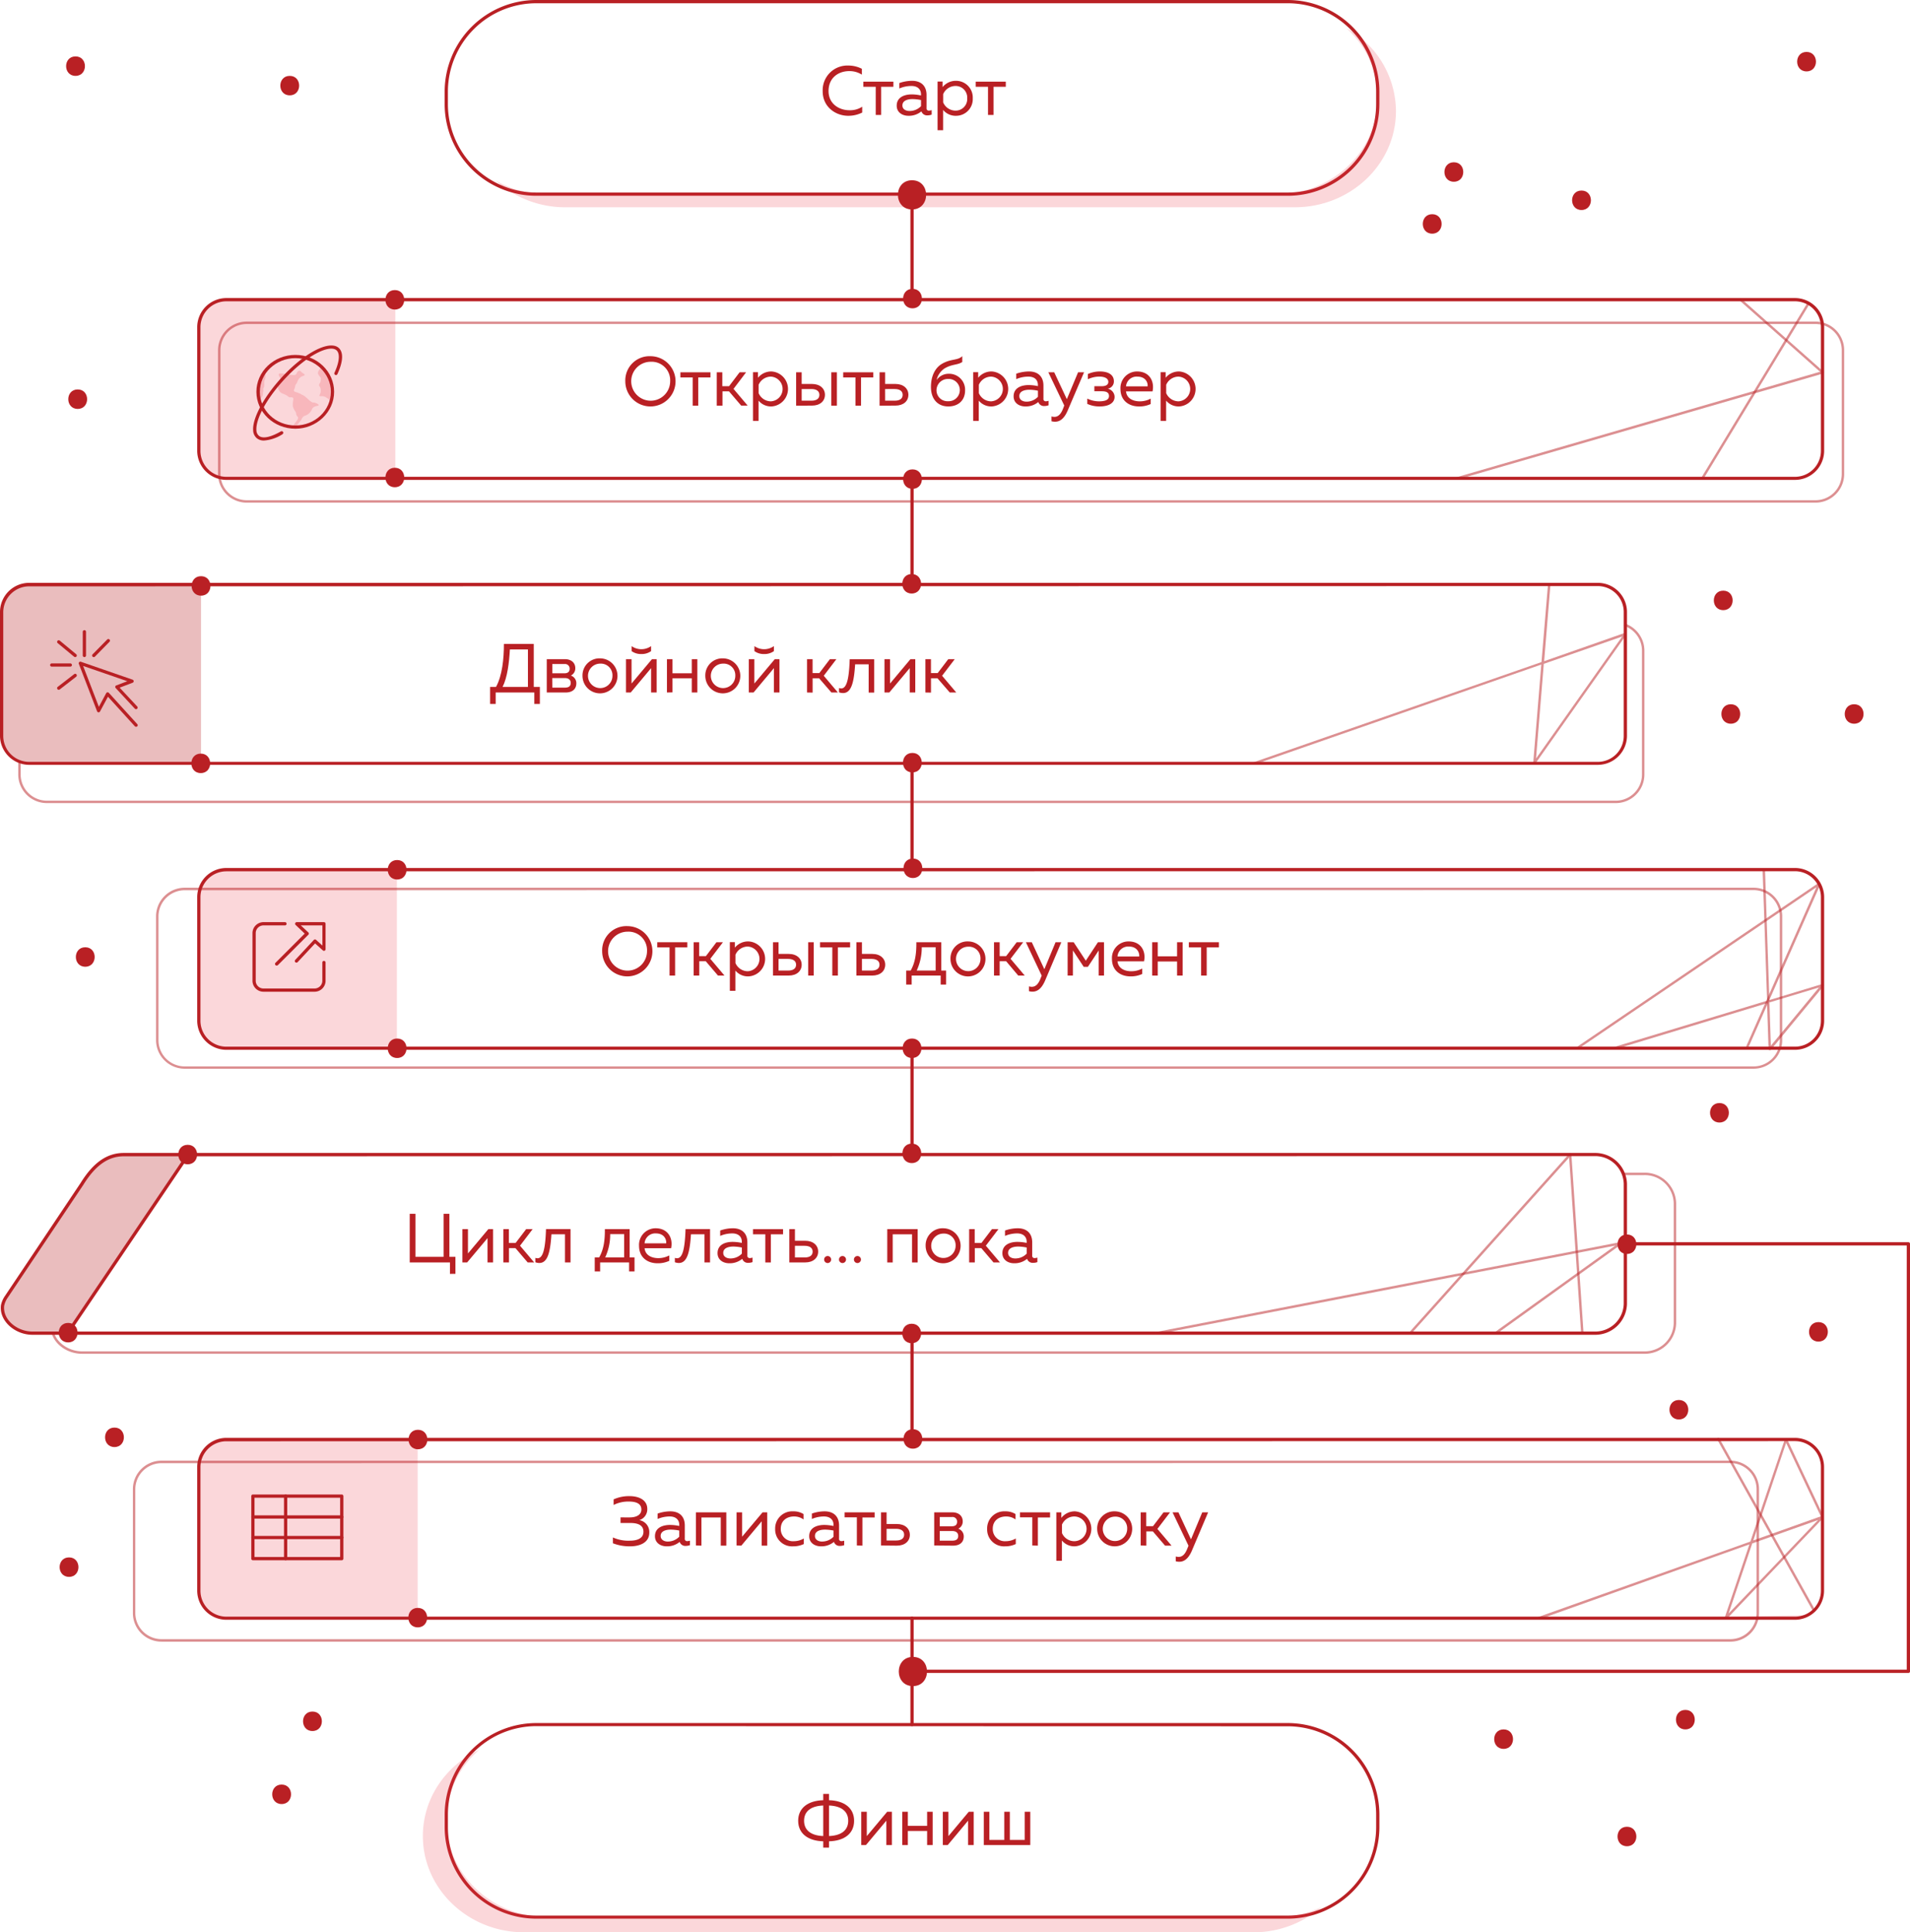 <?xml version="1.0" encoding="UTF-8"?> <svg xmlns="http://www.w3.org/2000/svg" viewBox="0 0 588.48 595.4"> <defs> <style>.cls-1{opacity:0.2;}.cls-2{fill:#eb3546;}.cls-3{opacity:0.3;}.cls-4{fill:#b92024;}.cls-5{opacity:0.5;}</style> </defs> <title>BLOCK</title> <g id="Слой_2" data-name="Слой 2"> <g id="Слой_1-2" data-name="Слой 1"> <g class="cls-1"> <path class="cls-2" d="M121.8,92.34h-51a9.27,9.27,0,0,0-9.5,9v37a9.27,9.27,0,0,0,9.5,9h51Z"></path> </g> <g class="cls-3"> <path class="cls-4" d="M61.94,180.14H10a9.27,9.27,0,0,0-9.5,9v37a9.27,9.27,0,0,0,9.5,9H61.94Z"></path> </g> <g class="cls-1"> <path class="cls-2" d="M122.28,268H70.76a9.27,9.27,0,0,0-9.5,9v37a9.27,9.27,0,0,0,9.5,9h51.52Z"></path> </g> <g class="cls-1"> <path class="cls-2" d="M527,323h25a9.91,9.91,0,0,0,3.15-.52Z"></path> </g> <g class="cls-1"> <path class="cls-2" d="M128.68,443.56H70.76a9.27,9.27,0,0,0-9.5,9v37a9.28,9.28,0,0,0,9.5,9h57.92Z"></path> </g> <g class="cls-1"> <path class="cls-2" d="M507.32,498.6H552a9.85,9.85,0,0,0,4.11-.9Z"></path> </g> <g class="cls-3"> <path class="cls-4" d="M20.9,410.66,58,355.76H38.13c-5.25,0-9.3,3.25-12.88,9L1.93,399.63a7.32,7.32,0,0,0-1.15,2.66,6.57,6.57,0,0,0,.11,2c.8,3.51,4.65,6.46,9.11,6.46H21.14Z"></path> </g> <path class="cls-4" d="M553.09,147.87H69.7a9,9,0,0,1-8.94-9V100.78a9,9,0,0,1,8.94-8.94H553.09a9,9,0,0,1,8.94,8.94v38.14A9,9,0,0,1,553.09,147.87ZM69.7,92.84a8,8,0,0,0-7.94,7.94v38.14a8,8,0,0,0,7.94,8H553.09a8,8,0,0,0,7.94-8V100.78a8,8,0,0,0-7.94-7.94Z"></path> <g class="cls-5"> <path class="cls-4" d="M559.38,154.88H76a8.83,8.83,0,0,1-8.82-8.82V107.91A8.83,8.83,0,0,1,76,99.09H559.38a8.83,8.83,0,0,1,8.82,8.82v38.15A8.83,8.83,0,0,1,559.38,154.88ZM76,99.84a8.08,8.08,0,0,0-8.07,8.07v38.15A8.08,8.08,0,0,0,76,154.13H559.38a8.08,8.08,0,0,0,8.07-8.07V107.91a8.08,8.08,0,0,0-8.07-8.07Z"></path> </g> <path class="cls-4" d="M492.33,235.67H8.94A9,9,0,0,1,0,226.73V188.59a9,9,0,0,1,8.94-9H492.33a9,9,0,0,1,8.95,9v38.14A9,9,0,0,1,492.33,235.67Zm-483.39-55a8,8,0,0,0-7.94,8v38.14a8,8,0,0,0,7.94,7.94H492.33a8,8,0,0,0,7.95-7.94V188.59a8,8,0,0,0-7.95-8Z"></path> <g class="cls-5"> <path class="cls-4" d="M497.83,247.46H14.44a8.83,8.83,0,0,1-8.82-8.82v-4a.38.38,0,0,1,.75,0v4a8.08,8.08,0,0,0,8.07,8.07H497.83a8.08,8.08,0,0,0,8.07-8.07V200.5a8.11,8.11,0,0,0-5.25-7.57.37.37,0,0,1-.23-.48.39.39,0,0,1,.49-.22,8.86,8.86,0,0,1,5.74,8.27v38.14A8.83,8.83,0,0,1,497.83,247.46Z"></path> </g> <path class="cls-4" d="M553.09,323.48H69.7a9,9,0,0,1-8.94-8.94V276.39a9,9,0,0,1,8.94-8.94H553.09a9,9,0,0,1,8.94,8.94v38.15A9,9,0,0,1,553.09,323.48Zm-483.39-55a8,8,0,0,0-7.94,7.94v38.15a8,8,0,0,0,7.94,7.94H553.09a8,8,0,0,0,7.94-7.94V276.39a8,8,0,0,0-7.94-7.94Z"></path> <g class="cls-5"> <path class="cls-4" d="M540.29,329.31H56.9a8.83,8.83,0,0,1-8.82-8.82V282.35a8.83,8.83,0,0,1,8.82-8.82H540.29a8.83,8.83,0,0,1,8.82,8.82v38.14A8.82,8.82,0,0,1,540.29,329.31Zm-483.39-55a8.08,8.08,0,0,0-8.07,8.07v38.14a8.08,8.08,0,0,0,8.07,8.07H540.29a8.08,8.08,0,0,0,8.07-8.07V282.35a8.08,8.08,0,0,0-8.07-8.07Z"></path> </g> <path class="cls-4" d="M491.28,411.29H10c-4.51,0-8.72-3-9.6-6.85a6.85,6.85,0,0,1-.11-2.24,7.74,7.74,0,0,1,1.22-2.85L24.84,364.5c3.91-6.3,8.13-9.24,13.29-9.24H491.28a9.78,9.78,0,0,1,10,9.52v37A9.78,9.78,0,0,1,491.28,411.29Zm-453.15-55c-4.78,0-8.73,2.79-12.45,8.79L2.34,399.91a6.75,6.75,0,0,0-1.06,2.47,6,6,0,0,0,.1,1.84c.77,3.4,4.56,6.07,8.62,6.07H491.28a8.79,8.79,0,0,0,9-8.53v-37a8.78,8.78,0,0,0-9-8.52Z"></path> <g class="cls-5"> <path class="cls-4" d="M506.56,417.14H25.28c-4.29,0-8.21-2.62-9.34-6.24a.38.38,0,1,1,.72-.22c1,3.25,4.72,5.71,8.62,5.71H506.56a8.9,8.9,0,0,0,9.12-8.65v-37a8.9,8.9,0,0,0-9.12-8.65h-6.38a.38.38,0,0,1,0-.75h6.38a9.66,9.66,0,0,1,9.87,9.4v37A9.66,9.66,0,0,1,506.56,417.14Z"></path> </g> <path class="cls-4" d="M553.09,499.1H69.7a9,9,0,0,1-8.94-9V452a9,9,0,0,1,8.94-8.95H553.09A9,9,0,0,1,562,452v38.14A9,9,0,0,1,553.09,499.1Zm-483.39-55A8,8,0,0,0,61.76,452v38.14a8,8,0,0,0,7.94,8H553.09a8,8,0,0,0,7.94-8V452a8,8,0,0,0-7.94-7.95Z"></path> <g class="cls-5"> <path class="cls-4" d="M533.14,505.85H49.75A8.83,8.83,0,0,1,40.94,497V458.88a8.82,8.82,0,0,1,8.81-8.81H533.14a8.82,8.82,0,0,1,8.82,8.81V497A8.83,8.83,0,0,1,533.14,505.85Zm-483.39-55a8.07,8.07,0,0,0-8.06,8.06V497a8.08,8.08,0,0,0,8.06,8.07H533.14a8.08,8.08,0,0,0,8.07-8.07V458.88a8.07,8.07,0,0,0-8.07-8.06Z"></path> </g> <path class="cls-4" d="M396.76,60.33H165.27A28.28,28.28,0,0,1,137,32.08V28.25A28.28,28.28,0,0,1,165.27,0H396.76A28.28,28.28,0,0,1,425,28.25v3.83A28.28,28.28,0,0,1,396.76,60.33ZM165.27,1A27.28,27.28,0,0,0,138,28.25v3.83a27.29,27.29,0,0,0,27.25,27.25H396.76A27.28,27.28,0,0,0,424,32.08V28.25A27.28,27.28,0,0,0,396.76,1Z"></path> <path class="cls-4" d="M396.76,591.2H165.27A28.28,28.28,0,0,1,137,563v-3.83a28.28,28.28,0,0,1,28.25-28.25H396.76A28.28,28.28,0,0,1,425,559.12V563A28.28,28.28,0,0,1,396.76,591.2ZM165.27,531.87A27.29,27.29,0,0,0,138,559.12V563a27.29,27.29,0,0,0,27.25,27.25H396.76A27.28,27.28,0,0,0,424,563v-3.83a27.28,27.28,0,0,0-27.25-27.25Z"></path> <path class="cls-4" d="M281,92.84a.5.5,0,0,1-.5-.5V59.83a.5.5,0,0,1,.5-.5.5.5,0,0,1,.5.5V92.34A.51.51,0,0,1,281,92.84Z"></path> <path class="cls-4" d="M281,180.64a.5.5,0,0,1-.5-.5V147.37a.5.5,0,0,1,.5-.5.5.5,0,0,1,.5.5v32.77A.5.5,0,0,1,281,180.64Z"></path> <path class="cls-4" d="M281,268.45a.5.5,0,0,1-.5-.5V235.17a.5.5,0,0,1,.5-.5.51.51,0,0,1,.5.5V268A.5.5,0,0,1,281,268.45Z"></path> <path class="cls-4" d="M281,356.26a.5.5,0,0,1-.5-.5V323a.5.5,0,0,1,.5-.5.51.51,0,0,1,.5.5v32.78A.51.51,0,0,1,281,356.26Z"></path> <path class="cls-4" d="M281,444.06a.5.5,0,0,1-.5-.5V410.79a.5.5,0,0,1,.5-.5.5.5,0,0,1,.5.5v32.77A.5.5,0,0,1,281,444.06Z"></path> <path class="cls-4" d="M281,531.87a.5.5,0,0,1-.5-.5V498.6a.5.5,0,0,1,.5-.5.5.5,0,0,1,.5.5v32.77A.5.5,0,0,1,281,531.87Z"></path> <path class="cls-4" d="M588,515.48H281a.5.5,0,0,1-.5-.5.5.5,0,0,1,.5-.5H587.48V383.77h-86.7a.5.5,0,0,1-.5-.5.5.5,0,0,1,.5-.5H588a.51.51,0,0,1,.5.5V515A.5.5,0,0,1,588,515.48Z"></path> <path class="cls-4" d="M20.9,411.16a.49.49,0,0,1-.41-.78l37.09-54.9a.5.5,0,0,1,.69-.14.51.51,0,0,1,.14.7l-37.09,54.9A.5.5,0,0,1,20.9,411.16Z"></path> <path class="cls-4" d="M200.48,109.76a7.74,7.74,0,1,1-7.82,7.74A7.46,7.46,0,0,1,200.48,109.76Zm0,1.71a6,6,0,1,0,6,6A5.71,5.71,0,0,0,200.48,111.47Z"></path> <path class="cls-4" d="M213.42,125V116.3h-3.79v-1.58h9.26v1.58h-3.76V125Z"></path> <path class="cls-4" d="M220.84,125V114.72h1.71V119h2.07l3.25-4.28h2L226,119.83l4.36,5.15h-2l-3.76-4.4h-2V125Z"></path> <path class="cls-4" d="M237.71,114.46a5.4,5.4,0,0,1,0,10.78,5,5,0,0,1-4-1.8v6.25H232v-15h1.54v1.71A5.26,5.26,0,0,1,237.71,114.46Zm-.2,1.59a4.14,4.14,0,0,0-3.78,2.52v2.57a4.16,4.16,0,0,0,3.78,2.52,3.81,3.81,0,0,0,0-7.61Z"></path> <path class="cls-4" d="M245.29,125V114.72H247v3.59h3.17c2.5,0,4,1.43,4,3.34s-1.48,3.33-4,3.33Zm1.71-1.54H250c1.5,0,2.46-.57,2.46-1.79s-1-1.8-2.46-1.8H247Zm9.13,1.54V114.72h1.72V125Z"></path> <path class="cls-4" d="M263.57,125V116.3h-3.78v-1.58h9.26v1.58h-3.77V125Z"></path> <path class="cls-4" d="M271,125V114.72h1.71v3.59h3.17c2.5,0,4,1.43,4,3.34s-1.47,3.33-4,3.33Zm1.71-1.54h2.95c1.5,0,2.46-.57,2.46-1.79s-1-1.8-2.46-1.8H272.7Z"></path> <path class="cls-4" d="M292.16,125.24c-3.1,0-5.33-2.12-5.33-6,0-3.44,1.33-5.81,3.17-7,2.95-1.82,5-1.05,6.48-2.5v1.8c-1.48,1-3.13.59-5.48,2a5.9,5.9,0,0,0-2.43,3.55,4.52,4.52,0,0,1,3.78-1.92,4.91,4.91,0,0,1,5,5C297.4,123.36,295.26,125.24,292.16,125.24Zm-.05-1.62a3.43,3.43,0,1,0,0-6.85,3.5,3.5,0,0,0-3.57,3.42A3.36,3.36,0,0,0,292.11,123.62Z"></path> <path class="cls-4" d="M305.56,114.46a5.4,5.4,0,0,1,0,10.78,5,5,0,0,1-4-1.8v6.25h-1.72v-15h1.54v1.71A5.28,5.28,0,0,1,305.56,114.46Zm-.19,1.59a4.13,4.13,0,0,0-3.78,2.52v2.57a4.14,4.14,0,0,0,3.78,2.52,3.81,3.81,0,0,0,0-7.61Z"></path> <path class="cls-4" d="M322.28,123.64a2.69,2.69,0,0,0,.79-.15v1.39a3.71,3.71,0,0,1-1.28.23,1.82,1.82,0,0,1-1.88-1.24,6,6,0,0,1-4,1.37c-1.82,0-3.61-1-3.61-3.12,0-2.65,2.43-3.47,4.64-3.47a13.44,13.44,0,0,1,2.84.33v-.37c0-1.54-1-2.56-2.93-2.56a9.34,9.34,0,0,0-3.74.77v-1.67a12,12,0,0,1,3.91-.69c2.74,0,4.47,1.5,4.47,4.37v4A.69.69,0,0,0,322.28,123.64Zm-6,.12a4.84,4.84,0,0,0,3.51-1.49v-1.88a14.26,14.26,0,0,0-2.61-.3c-1.5,0-3.12.45-3.12,1.94C314.05,123.23,315.14,123.76,316.27,123.76Z"></path> <path class="cls-4" d="M332.16,114.72H334l-5.05,11.8c-1.07,2.48-2.37,3.42-3.87,3.42a4.33,4.33,0,0,1-1.11-.14v-1.48a3.5,3.5,0,0,0,.9.13c1.15,0,2-.84,2.65-2.5l.38-1L323,114.72h1.81L328.7,123Z"></path> <path class="cls-4" d="M338.79,125.24a8.94,8.94,0,0,1-3.79-.79v-1.63a8.38,8.38,0,0,0,3.57.84c1.63,0,3.12-.3,3.12-1.63s-1.24-1.47-2.26-1.47h-2.25V119h2.25c1.15,0,2.05-.35,2.05-1.33,0-1.13-1.22-1.63-2.82-1.63a8.3,8.3,0,0,0-3.49.82v-1.61a9,9,0,0,1,3.68-.79c2.87,0,4.34,1.18,4.34,3a2.25,2.25,0,0,1-1.9,2.31,2.62,2.62,0,0,1,2.12,2.51C343.41,124.17,341.63,125.24,338.79,125.24Z"></path> <path class="cls-4" d="M350.33,114.46c4,0,5.41,3.23,4.77,6.14h-8.17c.21,2.16,2.16,3.06,4.23,3.06a7,7,0,0,0,3.38-.84v1.67a8.24,8.24,0,0,1-3.63.75c-3,0-5.69-1.73-5.69-5.39A5.11,5.11,0,0,1,350.33,114.46Zm.11,1.59a3.27,3.27,0,0,0-3.51,3h6.65C353.73,118,353.05,116.05,350.44,116.05Z"></path> <path class="cls-4" d="M363.29,114.46a5.4,5.4,0,0,1,0,10.78,5,5,0,0,1-4-1.8v6.25H357.6v-15h1.54v1.71A5.26,5.26,0,0,1,363.29,114.46Zm-.2,1.59a4.15,4.15,0,0,0-3.78,2.52v2.57a4.17,4.17,0,0,0,3.78,2.52,3.81,3.81,0,0,0,0-7.61Z"></path> <path class="cls-4" d="M151,216.91v-5.24h1.82c1.92-3.49,2.44-8.66,2.44-13.26h9.19v13.26h1.88v5.24h-1.71v-3.53H152.72v3.53Zm3.83-5.24h7.83V200.12h-5.56C156.87,204.16,156.34,208.72,154.84,211.67Z"></path> <path class="cls-4" d="M168.46,213.38V203.11h5.62c1.8,0,3.17,1,3.17,2.78a2.45,2.45,0,0,1-1.37,2.27,2.47,2.47,0,0,1,1.69,2.38c0,1.68-1.09,2.84-3.32,2.84Zm1.71-5.92h3.74c.9,0,1.6-.35,1.6-1.39a1.41,1.41,0,0,0-1.6-1.46h-3.74Zm0,4.42H174c1.07,0,1.84-.32,1.84-1.45s-.92-1.5-1.78-1.5h-3.91Z"></path> <path class="cls-4" d="M184.94,202.86a5.39,5.39,0,1,1-5.47,5.39A5.24,5.24,0,0,1,184.94,202.86Zm0,1.62a3.77,3.77,0,1,0,3.76,3.77A3.58,3.58,0,0,0,184.94,204.48Z"></path> <path class="cls-4" d="M192.87,213.38V203.11h1.71v7.51l6.29-7.51h1.45v10.27h-1.71v-7.51l-6.28,7.51Zm4.73-11.85a4.94,4.94,0,0,1-3-.9v-1.54a5.2,5.2,0,0,0,6,0v1.54A4.92,4.92,0,0,1,197.6,201.53Z"></path> <path class="cls-4" d="M205.49,213.38V203.11h1.71v4.35h5.94v-4.35h1.71v10.27h-1.71V209H207.2v4.34Z"></path> <path class="cls-4" d="M222.78,202.86a5.39,5.39,0,1,1-5.47,5.39A5.24,5.24,0,0,1,222.78,202.86Zm0,1.62a3.77,3.77,0,1,0,3.77,3.77A3.58,3.58,0,0,0,222.78,204.48Z"></path> <path class="cls-4" d="M230.71,213.38V203.11h1.71v7.51l6.29-7.51h1.45v10.27h-1.71v-7.51l-6.28,7.51Zm4.73-11.85a4.94,4.94,0,0,1-3-.9v-1.54a5.2,5.2,0,0,0,6,0v1.54A4.92,4.92,0,0,1,235.44,201.53Z"></path> <path class="cls-4" d="M248.65,213.38V203.11h1.71v4.28h2.08l3.25-4.28h2l-3.89,5.11,4.36,5.16h-2L252.37,209h-2v4.41Z"></path> <path class="cls-4" d="M259.75,213.55a3.41,3.41,0,0,1-1.24-.23V212a2.15,2.15,0,0,0,.68.13c1.82,0,2.42-3.47,2.61-9h7.55v10.27h-1.71V204.7h-4.17C263.12,210,262.4,213.55,259.75,213.55Z"></path> <path class="cls-4" d="M272.51,213.38V203.11h1.71v7.51l6.29-7.51H282v10.27h-1.71v-7.51L274,213.38Z"></path> <path class="cls-4" d="M285.12,213.38V203.11h1.71v4.28h2.08l3.25-4.28h2l-3.9,5.11,4.37,5.16h-2L288.84,209h-2v4.41Z"></path> <path class="cls-4" d="M193.35,285.37a7.74,7.74,0,1,1-7.82,7.74A7.46,7.46,0,0,1,193.35,285.37Zm0,1.71a6,6,0,1,0,6,6A5.71,5.71,0,0,0,193.35,287.08Z"></path> <path class="cls-4" d="M206.29,300.6v-8.68H202.5v-1.59h9.26v1.59H208v8.68Z"></path> <path class="cls-4" d="M213.71,300.6V290.33h1.71v4.28h2.07l3.25-4.28h2l-3.89,5.11,4.36,5.16h-2l-3.76-4.41h-2v4.41Z"></path> <path class="cls-4" d="M230.58,290.08a5.39,5.39,0,0,1,0,10.77,5,5,0,0,1-4-1.79v6.24h-1.71v-15h1.54V292A5.29,5.29,0,0,1,230.58,290.08Zm-.2,1.58a4.16,4.16,0,0,0-3.78,2.52v2.57a4.16,4.16,0,0,0,3.78,2.52,3.81,3.81,0,0,0,0-7.61Z"></path> <path class="cls-4" d="M238.16,300.6V290.33h1.71v3.6H243c2.5,0,4,1.43,4,3.33s-1.48,3.34-4,3.34Zm1.71-1.54h2.95c1.5,0,2.46-.58,2.46-1.8s-1-1.79-2.46-1.79h-2.95ZM249,300.6V290.33h1.72V300.6Z"></path> <path class="cls-4" d="M256.44,300.6v-8.68h-3.78v-1.59h9.26v1.59h-3.77v8.68Z"></path> <path class="cls-4" d="M263.86,300.6V290.33h1.71v3.6h3.17c2.5,0,4,1.43,4,3.33s-1.47,3.34-4,3.34Zm1.71-1.54h2.95c1.5,0,2.46-.58,2.46-1.8s-1-1.79-2.46-1.79h-2.95Z"></path> <path class="cls-4" d="M279.21,303.38v-4.32h1.37c1.28-2.27,1.8-4.9,1.75-8.73H290v8.73h1.5v4.32h-1.67V300.6h-8.94v2.78Zm3.23-4.32h5.84v-7.19H284A17,17,0,0,1,282.44,299.06Z"></path> <path class="cls-4" d="M298.33,290.08a5.39,5.39,0,1,1-5.48,5.39A5.23,5.23,0,0,1,298.33,290.08Zm0,1.62a3.77,3.77,0,1,0,3.76,3.77A3.58,3.58,0,0,0,298.33,291.7Z"></path> <path class="cls-4" d="M306.26,300.6V290.33H308v4.28H310l3.25-4.28h2l-3.89,5.11,4.36,5.16h-2L310,296.19h-2v4.41Z"></path> <path class="cls-4" d="M325.22,290.33H327L322,302.14c-1.07,2.48-2.37,3.42-3.87,3.42a4,4,0,0,1-1.11-.15v-1.48a3.11,3.11,0,0,0,.9.13c1.15,0,2-.83,2.65-2.5l.38-.94-4.87-10.29h1.82l3.87,8.32Z"></path> <path class="cls-4" d="M328.94,300.6V290.33h1.86l3.74,5.69,3.74-5.69h1.87V300.6h-1.63v-7.74l-3.34,5.06H333.9l-3.33-5.06v7.74Z"></path> <path class="cls-4" d="M347.71,290.08c4,0,5.41,3.23,4.77,6.13h-8.17c.22,2.16,2.16,3.06,4.24,3.06a7.14,7.14,0,0,0,3.37-.83v1.67a8.22,8.22,0,0,1-3.63.74c-3,0-5.69-1.73-5.69-5.38A5.1,5.1,0,0,1,347.71,290.08Zm.11,1.58a3.29,3.29,0,0,0-3.51,3.06H351C351.11,293.63,350.43,291.66,347.82,291.66Z"></path> <path class="cls-4" d="M355,300.6V290.33h1.71v4.34h5.95v-4.34h1.71V300.6h-1.71v-4.34h-5.95v4.34Z"></path> <path class="cls-4" d="M370.07,300.6v-8.68h-3.78v-1.59h9.26v1.59h-3.76v8.68Z"></path> <path class="cls-4" d="M138.64,392.52l0-3.53H126.24V374H128v13.26h8.67V374h1.79v13.26h1.86v5.24Z"></path> <path class="cls-4" d="M142.47,389V378.73h1.71v7.5l6.28-7.5h1.46V389h-1.71v-7.5l-6.29,7.5Z"></path> <path class="cls-4" d="M155.08,389V378.73h1.71V383h2.07l3.25-4.27h2l-3.89,5.11,4.36,5.15h-2l-3.76-4.4h-2V389Z"></path> <path class="cls-4" d="M166.18,389.16a3.38,3.38,0,0,1-1.24-.23v-1.35a1.86,1.86,0,0,0,.68.13c1.82,0,2.42-3.46,2.61-9h7.55V389h-1.71v-8.68H169.9C169.55,385.57,168.83,389.16,166.18,389.16Z"></path> <path class="cls-4" d="M183.24,391.77v-4.32h1.36c1.29-2.26,1.8-4.89,1.76-8.72H194v8.72h1.5v4.32h-1.67V389H184.9v2.78Zm3.22-4.32h5.84v-7.18H188A16.62,16.62,0,0,1,186.46,387.45Z"></path> <path class="cls-4" d="M202,378.47c3.95,0,5.41,3.23,4.77,6.14h-8.17c.21,2.16,2.16,3.06,4.23,3.06a7.21,7.21,0,0,0,3.38-.84v1.67a8.26,8.26,0,0,1-3.64.75c-3,0-5.68-1.73-5.68-5.39A5.11,5.11,0,0,1,202,378.47Zm.1,1.58a3.28,3.28,0,0,0-3.5,3.06h6.65C205.39,382,204.7,380.05,202.09,380.05Z"></path> <path class="cls-4" d="M209.17,389.16a3.41,3.41,0,0,1-1.24-.23v-1.35a1.9,1.9,0,0,0,.68.13c1.82,0,2.42-3.46,2.61-9h7.55V389h-1.71v-8.68h-4.17C212.55,385.57,211.82,389.16,209.17,389.16Z"></path> <path class="cls-4" d="M231.06,387.65a2.69,2.69,0,0,0,.79-.15v1.39a3.71,3.71,0,0,1-1.28.23,1.82,1.82,0,0,1-1.88-1.24,6,6,0,0,1-4,1.37c-1.82,0-3.61-1-3.61-3.12,0-2.65,2.43-3.47,4.64-3.47a14.12,14.12,0,0,1,2.84.32v-.36c0-1.54-1.05-2.57-2.93-2.57a9.51,9.51,0,0,0-3.74.77v-1.66a12,12,0,0,1,3.91-.69c2.74,0,4.47,1.5,4.47,4.36v4A.7.7,0,0,0,231.06,387.65Zm-6,.12a4.84,4.84,0,0,0,3.51-1.49V384.4a14.26,14.26,0,0,0-2.61-.3c-1.49,0-3.12.44-3.12,1.94C222.83,387.24,223.92,387.77,225.05,387.77Z"></path> <path class="cls-4" d="M235.79,389v-8.68H232v-1.58h9.26v1.58H237.5V389Z"></path> <path class="cls-4" d="M243.2,389V378.73h1.72v3.59h3.16c2.5,0,4,1.43,4,3.34s-1.48,3.33-4,3.33Zm1.72-1.54h3c1.49,0,2.46-.57,2.46-1.79s-1-1.8-2.46-1.8h-3Z"></path> <path class="cls-4" d="M255,389.18a1.08,1.08,0,1,1,0-2.16,1.08,1.08,0,1,1,0,2.16Z"></path> <path class="cls-4" d="M259.58,389.18a1.08,1.08,0,1,1,0-2.16,1.08,1.08,0,1,1,0,2.16Z"></path> <path class="cls-4" d="M264.18,389.18a1.08,1.08,0,1,1,0-2.16,1.08,1.08,0,1,1,0,2.16Z"></path> <path class="cls-4" d="M273.37,389V378.73h9.37V389H281v-8.68h-5.95V389Z"></path> <path class="cls-4" d="M290.67,378.47a5.39,5.39,0,1,1-5.48,5.39A5.23,5.23,0,0,1,290.67,378.47Zm0,1.63a3.76,3.76,0,1,0,3.76,3.76A3.58,3.58,0,0,0,290.67,380.1Z"></path> <path class="cls-4" d="M298.6,389V378.73h1.71V383h2.07l3.25-4.27h2l-3.89,5.11,4.36,5.15h-2l-3.76-4.4h-2V389Z"></path> <path class="cls-4" d="M318.83,387.65a2.82,2.82,0,0,0,.79-.15v1.39a3.81,3.81,0,0,1-1.29.23,1.82,1.82,0,0,1-1.88-1.24,6,6,0,0,1-4,1.37c-1.82,0-3.61-1-3.61-3.12,0-2.65,2.44-3.47,4.64-3.47a14,14,0,0,1,2.84.32v-.36c0-1.54-1.05-2.57-2.93-2.57a9.51,9.51,0,0,0-3.74.77v-1.66a12,12,0,0,1,3.91-.69c2.74,0,4.47,1.5,4.47,4.36v4A.7.7,0,0,0,318.83,387.65Zm-6,.12a4.82,4.82,0,0,0,3.5-1.49V384.4a14.16,14.16,0,0,0-2.61-.3c-1.49,0-3.12.44-3.12,1.94C310.59,387.24,311.68,387.77,312.82,387.77Z"></path> <path class="cls-4" d="M194.17,476.47a14.28,14.28,0,0,1-5.33-.94v-1.8a11.53,11.53,0,0,0,5.2,1c2,0,4.21-.54,4.21-2.76s-2.07-2.69-4-2.69h-3.06v-1.72H194c2.14,0,3.61-.83,3.61-2.43,0-1.84-1.62-2.46-3.89-2.46a10.06,10.06,0,0,0-4.66,1.05V462a11.58,11.58,0,0,1,4.81-1c3.17,0,5.56,1.28,5.56,3.95a3.48,3.48,0,0,1-2.46,3.45,3.69,3.69,0,0,1,3.08,3.78C200.09,475.4,197,476.47,194.17,476.47Z"></path> <path class="cls-4" d="M211.78,474.86a2.8,2.8,0,0,0,.8-.14v1.39a4.08,4.08,0,0,1-1.29.23,1.82,1.82,0,0,1-1.88-1.24,6,6,0,0,1-4,1.37c-1.82,0-3.61-1-3.61-3.12,0-2.66,2.44-3.47,4.64-3.47a14,14,0,0,1,2.84.32v-.36c0-1.54-1.05-2.57-2.93-2.57a9.51,9.51,0,0,0-3.74.77v-1.66a12,12,0,0,1,3.91-.69c2.74,0,4.47,1.5,4.47,4.36v4A.69.69,0,0,0,211.78,474.86Zm-6,.13a4.83,4.83,0,0,0,3.5-1.49v-1.89a14.18,14.18,0,0,0-2.61-.29c-1.49,0-3.12.44-3.12,1.94C203.55,474.46,204.64,475,205.78,475Z"></path> <path class="cls-4" d="M214.41,476.21V466h9.37v10.26h-1.71v-8.68h-5.95v8.68Z"></path> <path class="cls-4" d="M226.94,476.21V466h1.71v7.5l6.29-7.5h1.45v10.26h-1.71v-7.5l-6.28,7.5Z"></path> <path class="cls-4" d="M244.41,465.69a5.75,5.75,0,0,1,3.16.84v1.66a4.89,4.89,0,0,0-2.95-.92c-2,0-4.06,1.12-4.06,3.81a3.72,3.72,0,0,0,4,3.81,6.14,6.14,0,0,0,3.1-.84v1.71a7.44,7.44,0,0,1-3.34.71,5.19,5.19,0,0,1-5.49-5.35A5.27,5.27,0,0,1,244.41,465.69Z"></path> <path class="cls-4" d="M259.31,474.86a2.68,2.68,0,0,0,.79-.14v1.39a4,4,0,0,1-1.28.23,1.82,1.82,0,0,1-1.88-1.24,6,6,0,0,1-4,1.37c-1.82,0-3.62-1-3.62-3.12,0-2.66,2.44-3.47,4.65-3.47a14.2,14.2,0,0,1,2.84.32v-.36c0-1.54-1.05-2.57-2.93-2.57a9.47,9.47,0,0,0-3.74.77v-1.66a12,12,0,0,1,3.91-.69c2.74,0,4.47,1.5,4.47,4.36v4A.69.69,0,0,0,259.31,474.86Zm-6,.13a4.84,4.84,0,0,0,3.51-1.49v-1.89a14.38,14.38,0,0,0-2.61-.29c-1.5,0-3.12.44-3.12,1.94C251.08,474.46,252.17,475,253.3,475Z"></path> <path class="cls-4" d="M264,476.21v-8.68h-3.78V466h9.26v1.58h-3.77v8.68Z"></path> <path class="cls-4" d="M271.45,476.21V466h1.71v3.59h3.17c2.5,0,4,1.43,4,3.34s-1.48,3.33-4,3.33Zm1.71-1.54h2.95c1.5,0,2.46-.58,2.46-1.79s-1-1.8-2.46-1.8h-2.95Z"></path> <path class="cls-4" d="M287.83,476.21V466h5.62c1.8,0,3.17,1,3.17,2.78a2.43,2.43,0,0,1-1.37,2.26,2.48,2.48,0,0,1,1.69,2.38c0,1.69-1.09,2.84-3.32,2.84Zm1.71-5.92h3.74c.9,0,1.61-.34,1.61-1.39a1.41,1.41,0,0,0-1.61-1.46h-3.74Zm0,4.43h3.85c1.07,0,1.84-.33,1.84-1.46s-.92-1.5-1.78-1.5h-3.91Z"></path> <path class="cls-4" d="M309.72,465.69a5.78,5.78,0,0,1,3.17.84v1.66a4.89,4.89,0,0,0-2.95-.92c-2,0-4.07,1.12-4.07,3.81a3.72,3.72,0,0,0,4,3.81,6.14,6.14,0,0,0,3.1-.84v1.71a7.42,7.42,0,0,1-3.33.71,5.19,5.19,0,0,1-5.5-5.35A5.27,5.27,0,0,1,309.72,465.69Z"></path> <path class="cls-4" d="M318.06,476.21v-8.68h-3.79V466h9.26v1.58h-3.76v8.68Z"></path> <path class="cls-4" d="M331.17,465.69a5.4,5.4,0,0,1,0,10.78,5,5,0,0,1-4-1.8v6.25h-1.71V466H327v1.71A5.26,5.26,0,0,1,331.17,465.69Zm-.2,1.58a4.15,4.15,0,0,0-3.78,2.53v2.56a4.15,4.15,0,0,0,3.78,2.53,3.81,3.81,0,0,0,0-7.62Z"></path> <path class="cls-4" d="M343.52,465.69a5.39,5.39,0,1,1-5.47,5.39A5.24,5.24,0,0,1,343.52,465.69Zm0,1.63a3.76,3.76,0,1,0,3.77,3.76A3.58,3.58,0,0,0,343.52,467.32Z"></path> <path class="cls-4" d="M351.45,476.21V466h1.71v4.27h2.08l3.25-4.27h2l-3.89,5.11,4.36,5.15h-2l-3.77-4.4h-2v4.4Z"></path> <path class="cls-4" d="M370.42,466h1.81l-5,11.8c-1.07,2.48-2.38,3.42-3.87,3.42a3.9,3.9,0,0,1-1.11-.15v-1.47a3.42,3.42,0,0,0,.89.13c1.16,0,2-.84,2.66-2.51l.38-.94L361.27,466h1.81l3.87,8.32Z"></path> <path class="cls-4" d="M261.33,20.2a9.12,9.12,0,0,1,4.22,1V23a7.11,7.11,0,0,0-3.92-1.09c-3.1,0-6.33,1.86-6.35,6.14,0,4,3.32,5.92,6.42,5.92a6.78,6.78,0,0,0,3.95-1.09v1.8a9.48,9.48,0,0,1-4.34,1c-3.76,0-7.87-2.65-7.84-7.63A7.6,7.6,0,0,1,261.33,20.2Z"></path> <path class="cls-4" d="M269.82,35.42V26.74H266V25.16h9.26v1.58h-3.77v8.68Z"></path> <path class="cls-4" d="M286.26,34.08a2.69,2.69,0,0,0,.79-.15v1.39a3.71,3.71,0,0,1-1.28.23,1.82,1.82,0,0,1-1.88-1.24,6,6,0,0,1-4,1.37c-1.82,0-3.61-1-3.61-3.12,0-2.65,2.43-3.47,4.64-3.47a13.37,13.37,0,0,1,2.84.33v-.37c0-1.54-1.05-2.56-2.93-2.56a9.34,9.34,0,0,0-3.74.77V25.59A12,12,0,0,1,281,24.9c2.74,0,4.47,1.5,4.47,4.37v4A.69.69,0,0,0,286.26,34.08Zm-6,.12a4.84,4.84,0,0,0,3.51-1.49V30.83a14.26,14.26,0,0,0-2.61-.3c-1.49,0-3.12.45-3.12,1.94C278,33.67,279.12,34.2,280.25,34.2Z"></path> <path class="cls-4" d="M294.58,24.9a5.14,5.14,0,0,1,5.13,5.39,5.14,5.14,0,0,1-5.13,5.39,5,5,0,0,1-4-1.8v6.25h-1.71v-15h1.54v1.71A5.26,5.26,0,0,1,294.58,24.9Zm-.19,1.59A4.15,4.15,0,0,0,290.6,29v2.57a4.17,4.17,0,0,0,3.79,2.52A3.57,3.57,0,0,0,298,30.29,3.57,3.57,0,0,0,294.39,26.49Z"></path> <path class="cls-4" d="M304.41,35.42V26.74h-3.78V25.16h9.26v1.58h-3.77v8.68Z"></path> <path class="cls-4" d="M253.64,569.31v-1.95c-4.66-.12-7.72-2.37-7.72-6.33s3.06-6.2,7.72-6.33v-1.94h1.79v1.94c4.67.13,7.72,2.38,7.72,6.33s-3,6.21-7.72,6.33v1.95Zm0-3.57v-9.41c-3.94.15-5.9,1.9-5.9,4.7S249.7,565.59,253.64,565.74Zm1.79,0c3.94-.15,5.91-1.9,5.91-4.71s-2-4.55-5.91-4.7Z"></path> <path class="cls-4" d="M265.35,568.52V558.25h1.71v7.51l6.29-7.51h1.45v10.27h-1.71V561l-6.28,7.51Z"></path> <path class="cls-4" d="M278,568.52V558.25h1.71v4.35h5.94v-4.35h1.71v10.27h-1.71v-4.34h-5.94v4.34Z"></path> <path class="cls-4" d="M290.49,568.52V558.25h1.72v7.51l6.28-7.51H300v10.27h-1.72V561L292,568.52Z"></path> <path class="cls-4" d="M303.11,568.52V558.25h1.71v8.69h4.6v-8.69h1.71v8.69h4.59v-8.69h1.71v10.27Z"></path> <g class="cls-1"> <path class="cls-2" d="M90.5,131.59c-.77-.55,1.94-2.35,1.22-3.15s-.25-1-.77-1.74a4.64,4.64,0,0,1-.73-1.54,9.29,9.29,0,0,1,.14-2c0-.33.15-.74-.7-.74s-.49-.06-1.4-.6-1.62-.58-2-1.09,0,.21-.5-.88a2.27,2.27,0,0,1,.75-2.49c.56-.61-2.29-2.75.87-2.22s3.73.63,4-.08.91-1.12,1.41-.52,1.68.87.7,1.27a2.57,2.57,0,0,0-1.81,1.69c-.37,1-.68.85-.77,1.65s-.77,1.23,0,1.58a14,14,0,0,1,1.81.69c.14.2.4.14,1.15.67s2,2,2.64,1.94,2.11.73,1.55.93-1.69.27-2,1.27A3.54,3.54,0,0,1,94.23,128,1.76,1.76,0,0,0,93,129c-.28.67-.66.87-1.11,1.54A3.29,3.29,0,0,1,90.5,131.59Z"></path> </g> <g class="cls-1"> <path class="cls-2" d="M98.82,112.84c-.16,1.3-1.38,1.63-.59,2.77s.61.53.59,1.54-.77,1.13-.43,1.8a2.08,2.08,0,0,1,.43,1.47c.05,1.07-.9,1.67,0,1.67a2.39,2.39,0,0,1,1.6.33,5.34,5.34,0,0,0,.84.5l.64,1v-2.79l-.17-4-1.8-2.84Z"></path> </g> <g class="cls-1"> <path class="cls-2" d="M81.65,115.08a2.26,2.26,0,0,1,0,1.67,3.18,3.18,0,0,0-.22,1.61c0,1.26-.28,1-.35,1.49s.21.06,0,.88.14.63-.35,1.56l-.49.94a16.79,16.79,0,0,1-.73-2.5,14,14,0,0,1,.18-1.9A7.43,7.43,0,0,1,80,117.5a4.16,4.16,0,0,1,.63-1.09Z"></path> </g> <path class="cls-4" d="M91,132.1C84.37,132.1,79,127,79,120.73S84.37,109.36,91,109.36s11.94,5.1,11.94,11.37S97.53,132.1,91,132.1Zm0-21.74c-6,0-10.94,4.66-10.94,10.37S84.92,131.1,91,131.1s10.94-4.65,10.94-10.37S97,110.36,91,110.36Z"></path> <path class="cls-4" d="M81.36,135.74a3.43,3.43,0,0,1-2.21-.69A3.29,3.29,0,0,1,78,132.64c-.28-3.63,3.1-10,8.4-15.9,7-7.81,14.89-12,17.86-9.62,1.61,1.31,1.51,4.19-.28,8.1a.5.5,0,1,1-.9-.42c1.53-3.35,1.74-5.94.55-6.91-2.2-1.78-9.35,1.61-16.49,9.52C82,123.1,78.77,129.19,79,132.56a2.3,2.3,0,0,0,.76,1.71c1.16,1,3.63.46,6.77-1.34a.51.51,0,0,1,.69.18.52.52,0,0,1-.19.69A12.18,12.18,0,0,1,81.36,135.74Z"></path> <path class="cls-4" d="M41.91,223.94a.5.5,0,0,1-.37-.16l-8.28-9.1-2.44,4.54a.5.5,0,0,1-.47.27.52.52,0,0,1-.44-.32l-5.62-14.61a.5.5,0,0,1,.11-.53.48.48,0,0,1,.52-.12l15.94,5.52a.5.5,0,0,1,0,.94l-4,1.52,5.4,5.78a.49.49,0,0,1,0,.7.5.5,0,0,1-.71,0L35.64,212a.49.49,0,0,1,.19-.8l3.4-1.3L25.61,205.2l4.85,12.59,2.26-4.21a.51.51,0,0,1,.81-.1l8.75,9.63a.49.49,0,0,1,0,.7A.5.5,0,0,1,41.91,223.94Z"></path> <path class="cls-4" d="M26,202.47a.5.5,0,0,1-.5-.5v-7.3a.5.5,0,0,1,.5-.5.5.5,0,0,1,.5.5V202A.5.5,0,0,1,26,202.47Z"></path> <path class="cls-4" d="M28.88,202.47a.47.47,0,0,1-.35-.14.5.5,0,0,1,0-.71L33,197.08a.5.5,0,1,1,.71.7l-4.45,4.54A.51.51,0,0,1,28.88,202.47Z"></path> <path class="cls-4" d="M23.16,202.47a.5.5,0,0,1-.32-.11l-5.06-4.19a.5.5,0,0,1-.07-.7.5.5,0,0,1,.71-.07l5.06,4.19a.5.5,0,0,1,.07.7A.5.5,0,0,1,23.16,202.47Z"></path> <path class="cls-4" d="M21.66,205.41H15.94a.5.5,0,0,1-.5-.5.51.51,0,0,1,.5-.5h5.72a.5.5,0,0,1,.5.5A.5.5,0,0,1,21.66,205.41Z"></path> <path class="cls-4" d="M18.1,212.54a.53.53,0,0,1-.4-.19.51.51,0,0,1,.09-.71l5.07-3.92a.5.5,0,0,1,.7.09.51.51,0,0,1-.09.71l-5.06,3.92A.52.52,0,0,1,18.1,212.54Z"></path> <path class="cls-4" d="M96.86,305.58H81.25a3.39,3.39,0,0,1-3.46-3.3V287.45a3.39,3.39,0,0,1,3.46-3.31H87.8a.5.5,0,1,1,0,1H81.25a2.39,2.39,0,0,0-2.46,2.31v14.83a2.38,2.38,0,0,0,2.46,2.3H96.86a2.38,2.38,0,0,0,2.45-2.3v-5.7a.5.5,0,0,1,1,0v5.7A3.38,3.38,0,0,1,96.86,305.58Z"></path> <path class="cls-4" d="M85.23,297.52a.52.52,0,0,1-.35-.14.5.5,0,0,1,0-.71l9-9L91.08,285a.48.48,0,0,1-.12-.54.49.49,0,0,1,.46-.32h8.39a.5.5,0,0,1,.5.5v7.84a.51.51,0,0,1-.3.46.49.49,0,0,1-.53-.09l-2.4-2.16-5.39,5.78a.5.5,0,0,1-.71,0,.5.5,0,0,1,0-.71l5.72-6.15a.5.5,0,0,1,.7,0l1.93,1.75v-6.22H92.67L95,287.31a.48.48,0,0,1,0,.71l-9.38,9.36A.5.5,0,0,1,85.23,297.52Z"></path> <path class="cls-4" d="M105.3,480.76H77.92a.5.5,0,0,1-.5-.5V461a.5.5,0,0,1,.5-.5H105.3a.5.5,0,0,1,.5.5v19.27A.5.5,0,0,1,105.3,480.76Zm-26.88-1H104.8V461.49H78.42Z"></path> <path class="cls-4" d="M105.3,467.93H77.92a.5.5,0,0,1-.5-.5.5.5,0,0,1,.5-.5H105.3a.51.51,0,0,1,.5.5A.5.5,0,0,1,105.3,467.93Z"></path> <path class="cls-4" d="M105.3,474.26H77.92a.5.5,0,1,1,0-1H105.3a.5.5,0,0,1,0,1Z"></path> <path class="cls-4" d="M88,480.76a.5.5,0,0,1-.5-.5V461a.5.5,0,0,1,1,0v19.27A.5.5,0,0,1,88,480.76Z"></path> <g class="cls-1"> <path class="cls-2" d="M393.29,590.7H168.74c-17.24,0-31.22-13.28-31.22-29.67h0a29,29,0,0,1,10.15-21.88c-10.3,4.84-17.38,14.93-17.38,26.59h0c0,16.38,14,29.66,31.22,29.66H386.06a32,32,0,0,0,21.07-7.77A32.52,32.52,0,0,1,393.29,590.7Z"></path> </g> <g class="cls-1"> <path class="cls-2" d="M414.83,8.7a28.91,28.91,0,0,1,9.68,21.46h0c0,16.39-14,29.67-31.22,29.67H168.74a32.26,32.26,0,0,1-16-4.17,32,32,0,0,0,21.55,8.21H398.88c17.25,0,31.22-13.28,31.22-29.67h0A29.39,29.39,0,0,0,414.83,8.7Z"></path> </g> <path class="cls-4" d="M281.27,519.54c5.79,0,5.8-9,0-9s-5.8,9,0,9Z"></path> <path class="cls-4" d="M281,64.54c5.79,0,5.8-9,0-9s-5.8,9,0,9Z"></path> <path class="cls-4" d="M281.15,95c3.86,0,3.86-6,0-6s-3.87,6,0,6Z"></path> <path class="cls-4" d="M281.15,150.63c3.86,0,3.86-6,0-6s-3.87,6,0,6Z"></path> <path class="cls-4" d="M280.9,182.88c3.86,0,3.86-6,0-6s-3.87,6,0,6Z"></path> <path class="cls-4" d="M281.11,238c3.86,0,3.86-6,0-6s-3.87,6,0,6Z"></path> <path class="cls-4" d="M281.27,270.54c3.86,0,3.87-6,0-6s-3.86,6,0,6Z"></path> <path class="cls-4" d="M281,326c3.86,0,3.87-6,0-6s-3.86,6,0,6Z"></path> <path class="cls-4" d="M280.94,358.38c3.86,0,3.87-6,0-6s-3.87,6,0,6Z"></path> <path class="cls-4" d="M280.9,413.88c3.86,0,3.86-6,0-6s-3.87,6,0,6Z"></path> <path class="cls-4" d="M281.27,446.38c3.86,0,3.87-6,0-6s-3.86,6,0,6Z"></path> <path class="cls-4" d="M501.27,386.38c3.86,0,3.87-6,0-6s-3.86,6,0,6Z"></path> <path class="cls-4" d="M61.86,238.21c3.86,0,3.86-6,0-6s-3.87,6,0,6Z"></path> <path class="cls-4" d="M61.94,183.54c3.86,0,3.87-6,0-6s-3.87,6,0,6Z"></path> <path class="cls-4" d="M121.65,150.13c3.86,0,3.86-6,0-6s-3.87,6,0,6Z"></path> <path class="cls-4" d="M121.65,95.38c3.86,0,3.86-6,0-6s-3.87,6,0,6Z"></path> <path class="cls-4" d="M122.36,271c3.86,0,3.86-6,0-6s-3.87,6,0,6Z"></path> <path class="cls-4" d="M122.36,326c3.86,0,3.86-6,0-6s-3.87,6,0,6Z"></path> <path class="cls-4" d="M21,413.63c3.86,0,3.87-6,0-6s-3.86,6,0,6Z"></path> <path class="cls-4" d="M57.83,358.75c3.87,0,3.87-6,0-6s-3.86,6,0,6Z"></path> <path class="cls-4" d="M128.77,446.56c3.86,0,3.87-6,0-6s-3.86,6,0,6Z"></path> <path class="cls-4" d="M128.71,501.44c3.86,0,3.87-6,0-6s-3.87,6,0,6Z"></path> <g class="cls-5"> <path class="cls-4" d="M449,147.74a.37.37,0,0,1-.36-.27.37.37,0,0,1,.26-.46l111.86-32.46L536,92.62a.38.38,0,0,1,0-.53.37.37,0,0,1,.53,0l25.26,22.38a.38.38,0,0,1,.12.36.39.39,0,0,1-.26.28L449.13,147.73Z"></path> </g> <g class="cls-5"> <path class="cls-4" d="M524.52,147.74a.45.45,0,0,1-.19-.05.38.38,0,0,1-.13-.52l32.72-53.93a.37.37,0,0,1,.51-.13.38.38,0,0,1,.13.52l-32.72,53.93A.36.36,0,0,1,524.52,147.74Z"></path> </g> <g class="cls-5"> <path class="cls-4" d="M386.52,235.55a.38.38,0,0,1-.35-.25.37.37,0,0,1,.23-.48L474.94,204l2-23.87a.37.37,0,0,1,.4-.34.38.38,0,0,1,.35.4l-1.93,23.54L500.65,195a.39.39,0,0,1,.43.13.38.38,0,0,1,0,.44l-28,39.67a.38.38,0,0,1-.44.13.36.36,0,0,1-.24-.38l2.48-30.22-88.23,30.74Zm89.13-31-2.39,29.17,26.54-37.59Z"></path> </g> <g class="cls-5"> <path class="cls-4" d="M485.94,323.36a.37.37,0,0,1-.31-.17.37.37,0,0,1,.1-.52l74.57-50.61a.36.36,0,0,1,.45,0,.39.39,0,0,1,.11.44l-22.25,50.41a.37.37,0,0,1-.49.19.38.38,0,0,1-.19-.5l21.71-49.21-73.49,49.88A.35.35,0,0,1,485.94,323.36Z"></path> </g> <g class="cls-5"> <path class="cls-4" d="M545.27,323.58a.25.25,0,0,1-.12,0,.35.35,0,0,1-.25-.34l-.47-14.11-47,14.23a.38.38,0,0,1-.47-.25.38.38,0,0,1,.25-.47l47.24-14.29L543.06,268a.38.38,0,0,1,.37-.38.36.36,0,0,1,.38.36l1.34,40.17,16.27-4.93a.42.42,0,0,1,.43.15.38.38,0,0,1,0,.45l-16.26,19.67A.36.36,0,0,1,545.27,323.58Zm-.1-14.7.44,13.33,14.84-17.95Z"></path> </g> <g class="cls-5"> <path class="cls-4" d="M356.27,411.16a.37.37,0,0,1-.07-.74l143-27.68a.38.38,0,0,1,.42.22.39.39,0,0,1-.13.46L461,411.09a.37.37,0,0,1-.52-.08.39.39,0,0,1,.08-.53l37.12-26.68L356.34,411.16Z"></path> </g> <g class="cls-5"> <path class="cls-4" d="M487.52,411.16a.37.37,0,0,1-.37-.35l-3.69-54.14L434.77,411a.37.37,0,1,1-.55-.5l49.27-55a.36.36,0,0,1,.4-.11.37.37,0,0,1,.26.33l3.75,55a.38.38,0,0,1-.35.4Z"></path> </g> <g class="cls-5"> <path class="cls-4" d="M474,499a.36.36,0,0,1-.35-.25.38.38,0,0,1,.23-.48L539.3,475l10.62-31.52a.38.38,0,0,1,.33-.25.33.33,0,0,1,.36.21l11.26,23.88a.57.57,0,0,1,0,.14h0v0h0a.36.36,0,0,1-.11.25L532,498.85a.37.37,0,0,1-.46.07.37.37,0,0,1-.16-.44L539,475.87,474.15,499Zm65.87-23.42-7.27,21.57,27.55-28.79Zm10.44-31L540.2,474.64,561,467.23Z"></path> </g> <g class="cls-5"> <path class="cls-4" d="M558.91,496.63a.36.36,0,0,1-.32-.19l-29.51-52.88a.37.37,0,0,1,.14-.51.37.37,0,0,1,.51.14l29.51,52.88a.37.37,0,0,1-.14.51A.32.32,0,0,1,558.91,496.63Z"></path> </g> <path class="cls-4" d="M89.27,29.38c3.86,0,3.87-6,0-6s-3.86,6,0,6Z"></path> <path class="cls-4" d="M23.27,23.38c3.86,0,3.87-6,0-6s-3.86,6,0,6Z"></path> <path class="cls-4" d="M23.94,126c3.86,0,3.87-6,0-6s-3.87,6,0,6Z"></path> <path class="cls-4" d="M441.27,72c3.86,0,3.87-6,0-6s-3.86,6,0,6Z"></path> <path class="cls-4" d="M447.94,56c3.86,0,3.87-6,0-6s-3.87,6,0,6Z"></path> <path class="cls-4" d="M487.27,64.71c3.86,0,3.87-6,0-6s-3.86,6,0,6Z"></path> <path class="cls-4" d="M556.61,22c3.86,0,3.86-6,0-6s-3.87,6,0,6Z"></path> <path class="cls-4" d="M530.94,188c3.86,0,3.87-6,0-6s-3.87,6,0,6Z"></path> <path class="cls-4" d="M533.27,223c3.86,0,3.87-6,0-6s-3.86,6,0,6Z"></path> <path class="cls-4" d="M571.27,223c3.86,0,3.87-6,0-6s-3.86,6,0,6Z"></path> <path class="cls-4" d="M26.27,297.88c3.86,0,3.87-6,0-6s-3.86,6,0,6Z"></path> <path class="cls-4" d="M529.77,345.88c3.86,0,3.87-6,0-6s-3.86,6,0,6Z"></path> <path class="cls-4" d="M560.27,413.38c3.86,0,3.87-6,0-6s-3.86,6,0,6Z"></path> <path class="cls-4" d="M517.27,437.38c3.86,0,3.87-6,0-6s-3.86,6,0,6Z"></path> <path class="cls-4" d="M35.27,445.88c3.86,0,3.87-6,0-6s-3.86,6,0,6Z"></path> <path class="cls-4" d="M21.27,485.88c3.86,0,3.87-6,0-6s-3.86,6,0,6Z"></path> <path class="cls-4" d="M96.27,533.38c3.86,0,3.87-6,0-6s-3.86,6,0,6Z"></path> <path class="cls-4" d="M86.77,555.88c3.86,0,3.87-6,0-6s-3.86,6,0,6Z"></path> <path class="cls-4" d="M463.27,538.88c3.86,0,3.87-6,0-6s-3.86,6,0,6Z"></path> <path class="cls-4" d="M519.27,532.88c3.86,0,3.87-6,0-6s-3.86,6,0,6Z"></path> <path class="cls-4" d="M501.27,568.88c3.86,0,3.87-6,0-6s-3.86,6,0,6Z"></path> </g> </g> </svg> 